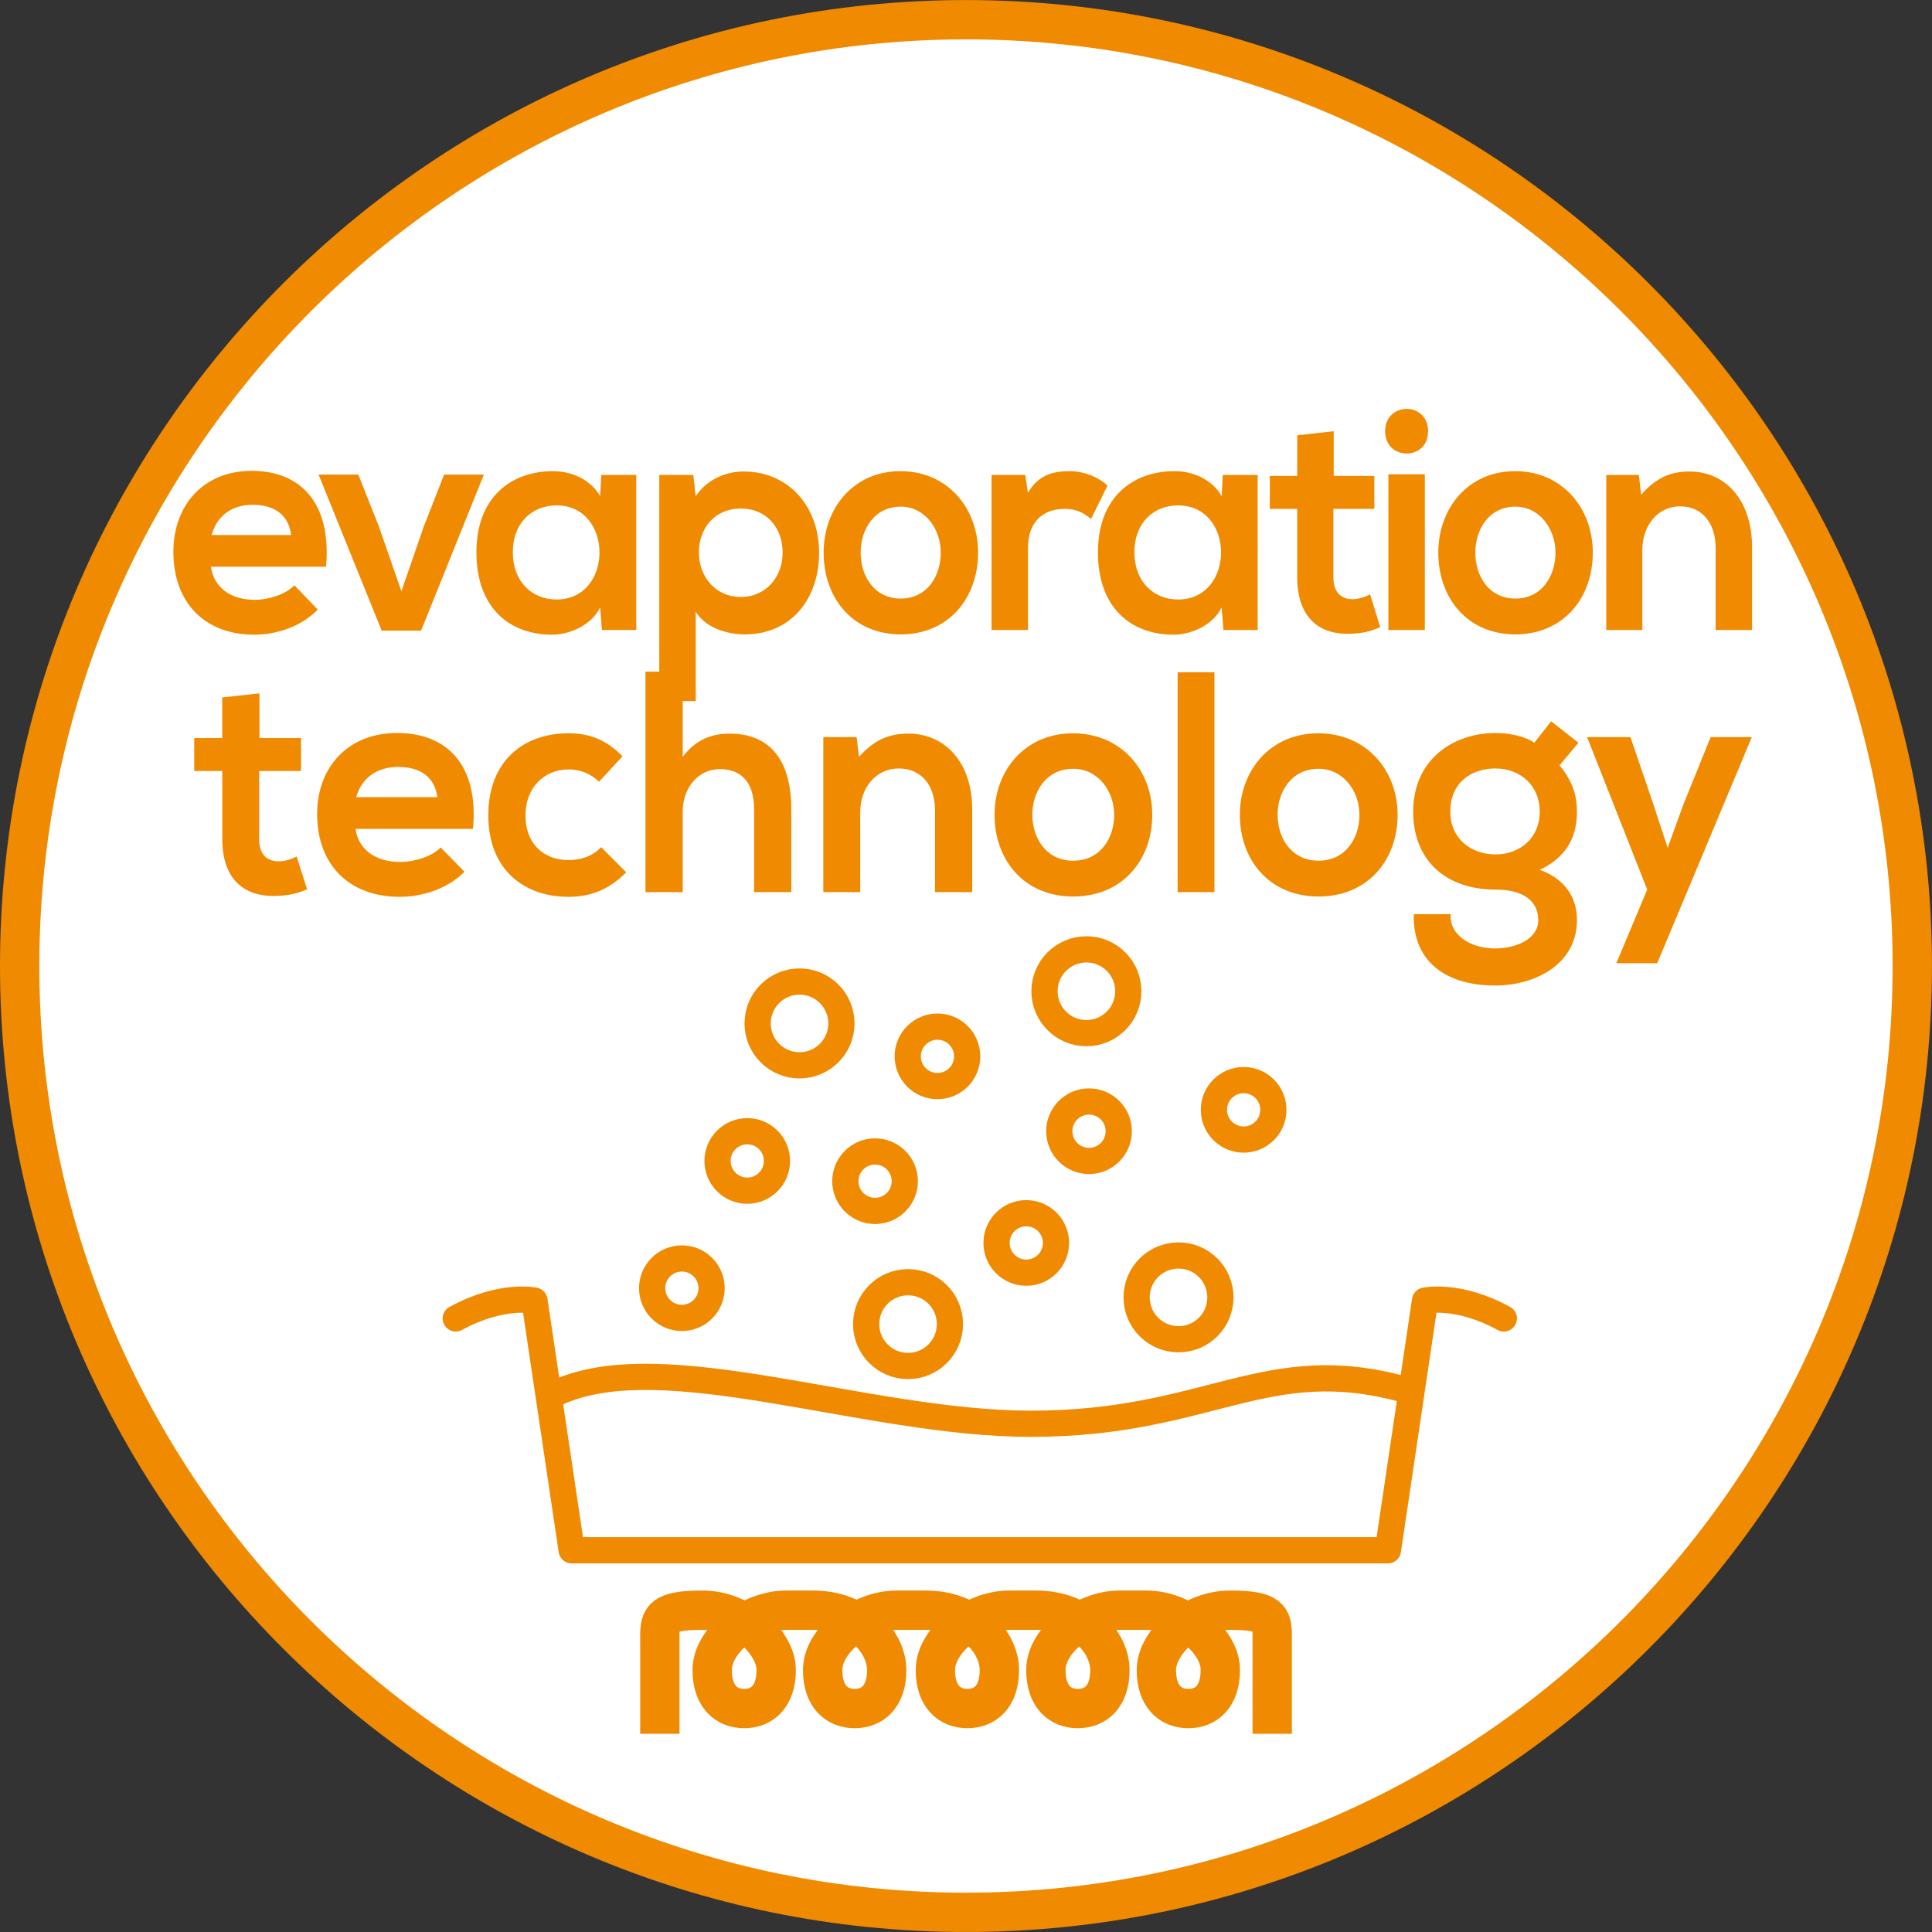 <?xml version="1.0" encoding="utf-8"?>
<!-- Generator: Adobe Illustrator 15.0.0, SVG Export Plug-In . SVG Version: 6.00 Build 0)  -->
<!DOCTYPE svg PUBLIC "-//W3C//DTD SVG 1.1//EN" "http://www.w3.org/Graphics/SVG/1.1/DTD/svg11.dtd">
<svg version="1.1" id="Ebene_1" xmlns="http://www.w3.org/2000/svg" xmlns:xlink="http://www.w3.org/1999/xlink" x="0px" y="0px"
	 width="36.851px" height="36.851px" viewBox="0 0 36.851 36.851" enable-background="new 0 0 36.851 36.851" xml:space="preserve">
<rect x="0" y="0" width="36.851" height="36.851" fill="#333333" stroke="none"/>
<g>
	<defs>
		<rect id="SVGID_1_" y="0" width="36.85" height="36.85"/>
	</defs>
	<clipPath id="SVGID_2_">
		<use xlink:href="#SVGID_1_"  overflow="visible"/>
	</clipPath>
	<path clip-path="url(#SVGID_2_)" fill="#FFFFFF" d="M18.425,36.476c9.953,0,18.05-8.097,18.05-18.05s-8.098-18.05-18.05-18.05
		c-9.953,0-18.05,8.097-18.05,18.05S8.472,36.476,18.425,36.476"/>
	<path clip-path="url(#SVGID_2_)" fill="none" stroke="#F08A00" stroke-width="0.75" stroke-miterlimit="10" d="M18.425,36.476
		c9.953,0,18.05-8.097,18.05-18.05s-8.098-18.05-18.05-18.05c-9.953,0-18.05,8.097-18.05,18.05S8.472,36.476,18.425,36.476z"/>
	<circle clip-path="url(#SVGID_2_)" fill="none" stroke="#F08A00" stroke-width="0.5" cx="17.881" cy="20.149" r="0.567"/>
	<circle clip-path="url(#SVGID_2_)" fill="none" stroke="#F08A00" stroke-width="0.5" cx="13.006" cy="24.571" r="0.567"/>
	<circle clip-path="url(#SVGID_2_)" fill="none" stroke="#F08A00" stroke-width="0.5" cx="22.479" cy="24.746" r="0.799"/>
	<circle clip-path="url(#SVGID_2_)" fill="none" stroke="#F08A00" stroke-width="0.5" cx="17.32" cy="25.256" r="0.799"/>
	<circle clip-path="url(#SVGID_2_)" fill="none" stroke="#F08A00" stroke-width="0.5" cx="20.772" cy="21.577" r="0.567"/>
	<circle clip-path="url(#SVGID_2_)" fill="none" stroke="#F08A00" stroke-width="0.5" cx="19.575" cy="23.708" r="0.567"/>
	<circle clip-path="url(#SVGID_2_)" fill="none" stroke="#F08A00" stroke-width="0.5" cx="23.721" cy="21.169" r="0.567"/>
	<circle clip-path="url(#SVGID_2_)" fill="none" stroke="#F08A00" stroke-width="0.5" cx="20.722" cy="18.907" r="0.799"/>
	<circle clip-path="url(#SVGID_2_)" fill="none" stroke="#F08A00" stroke-width="0.5" cx="16.691" cy="22.53" r="0.567"/>
	<circle clip-path="url(#SVGID_2_)" fill="none" stroke="#F08A00" stroke-width="0.5" cx="14.253" cy="22.144" r="0.567"/>
	<circle clip-path="url(#SVGID_2_)" fill="none" stroke="#F08A00" stroke-width="0.5" cx="15.25" cy="19.521" r="0.799"/>
	<path clip-path="url(#SVGID_2_)" fill="none" stroke="#F08A00" stroke-width="0.5" stroke-linecap="round" d="M10.633,26.562
		c2.013-0.928,5.883,0.595,9.032,0.595c3.41,0,4.466-1.388,7.129-0.651"/>
	
		<path clip-path="url(#SVGID_2_)" fill="none" stroke="#F08A00" stroke-width="0.5" stroke-linecap="round" stroke-linejoin="round" d="
		M8.693,25.148c0.879-0.48,1.502-0.34,1.502-0.34l0.709,4.762h15.569l0.708-4.762c0,0,0.624-0.141,1.503,0.34"/>
	<path clip-path="url(#SVGID_2_)" fill="none" stroke="#F08A00" stroke-width="0.75" d="M12.586,33.071V31.2
		c0-0.34,0.056-0.487,0.814-0.487c0.758,0,1.405,0.628,1.405,1.14s-0.275,0.736-0.61,0.736c-0.336,0-0.611-0.225-0.611-0.736
		c0-0.567,0.733-1.14,1.405-1.14h0.519c0.886,0,1.405,0.628,1.405,1.14s-0.275,0.736-0.611,0.736s-0.611-0.225-0.611-0.736
		c0-0.567,0.733-1.14,1.405-1.14h0.561c0.886,0,1.405,0.628,1.405,1.14s-0.275,0.736-0.61,0.736c-0.336,0-0.611-0.225-0.611-0.736
		c0-0.567,0.733-1.14,1.405-1.14h0.519c0.886,0,1.405,0.628,1.405,1.14s-0.275,0.736-0.611,0.736s-0.61-0.225-0.61-0.736
		c0-0.567,0.732-1.14,1.404-1.14h0.519c0.672,0,1.404,0.572,1.404,1.14c0,0.512-0.274,0.736-0.61,0.736s-0.61-0.225-0.61-0.736
		s0.647-1.14,1.405-1.14s0.805,0.147,0.805,0.487v1.871"/>
	<path clip-path="url(#SVGID_2_)" fill="#F08A00" d="M32.629,14.059l-0.524,1.296l-0.296,0.816l-0.274-0.834l-0.436-1.278h-0.827
		l1.147,2.909l-0.589,1.404h0.78l1.804-4.313H32.629z M28.525,14.658c0.466,0,0.844,0.318,0.844,0.823
		c0,0.504-0.378,0.816-0.844,0.816s-0.862-0.3-0.862-0.816C27.663,14.928,28.06,14.658,28.525,14.658 M29.266,14.167
		c-0.198-0.138-0.52-0.186-0.74-0.186c-0.803,0-1.571,0.503-1.571,1.5c0,0.93,0.622,1.487,1.571,1.487
		c0.536,0,0.815,0.222,0.815,0.583c0,0.366-0.432,0.54-0.827,0.54c-0.448,0-0.873-0.246-0.844-0.654h-0.703
		c-0.029,0.846,0.552,1.361,1.547,1.361c0.769,0,1.565-0.407,1.565-1.247c0-0.289-0.104-0.739-0.71-0.96
		c0.472-0.222,0.71-0.582,0.71-1.11c0-0.307-0.082-0.577-0.332-0.883l0.361-0.431l-0.522-0.408L29.266,14.167z M25.15,14.664
		c0.478,0,0.78,0.432,0.78,0.877c0,0.444-0.262,0.876-0.78,0.876s-0.781-0.432-0.781-0.876
		C24.369,15.096,24.638,14.664,25.15,14.664 M25.145,13.987c-0.914,0-1.496,0.707-1.496,1.554c0,0.864,0.564,1.559,1.502,1.559
		s1.507-0.695,1.507-1.559C26.657,14.694,26.064,13.987,25.145,13.987 M22.462,17.016h0.702v-4.193h-0.702V17.016z M20.471,14.664
		c0.478,0,0.781,0.432,0.781,0.877c0,0.444-0.263,0.876-0.781,0.876s-0.78-0.432-0.78-0.876
		C19.69,15.096,19.959,14.664,20.471,14.664 M20.466,13.987c-0.914,0-1.496,0.707-1.496,1.554c0,0.864,0.563,1.559,1.501,1.559
		s1.507-0.695,1.507-1.559C21.978,14.694,21.385,13.987,20.466,13.987 M18.544,17.016v-1.572c0-0.93-0.541-1.451-1.216-1.451
		c-0.367,0-0.647,0.114-0.943,0.443l-0.047-0.377h-0.634v2.957h0.704v-1.53c0-0.45,0.291-0.828,0.733-0.828
		c0.449,0,0.693,0.342,0.693,0.792v1.566H18.544z M12.312,12.811v4.205h0.71V15.48c0-0.45,0.291-0.81,0.71-0.81
		c0.378,0,0.652,0.222,0.652,0.768v1.578h0.709v-1.584c0-0.87-0.36-1.439-1.175-1.439c-0.326,0-0.64,0.102-0.896,0.444v-1.626
		H12.312z M11.467,16.159c-0.181,0.186-0.402,0.246-0.629,0.246c-0.442,0-0.815-0.288-0.815-0.852c0-0.517,0.344-0.877,0.827-0.877
		c0.203,0,0.407,0.072,0.576,0.234l0.448-0.485c-0.32-0.318-0.623-0.438-1.036-0.438c-0.832,0-1.524,0.509-1.524,1.566
		c0,1.044,0.692,1.553,1.524,1.553c0.425,0,0.774-0.132,1.106-0.467L11.467,16.159z M6.793,15.205
		c0.111-0.384,0.414-0.577,0.804-0.577c0.413,0,0.698,0.193,0.745,0.577H6.793z M9.022,15.81c0.111-1.218-0.494-1.829-1.449-1.829
		c-0.931,0-1.524,0.647-1.524,1.548c0,0.942,0.587,1.577,1.577,1.577c0.442,0,0.925-0.162,1.233-0.479l-0.453-0.462
		c-0.169,0.174-0.506,0.276-0.768,0.276c-0.507,0-0.81-0.264-0.856-0.631H9.022z M4.239,13.303v0.774H3.705v0.629h0.535v1.303
		c0,0.744,0.401,1.103,1.029,1.079c0.216-0.006,0.385-0.036,0.588-0.126l-0.198-0.623c-0.11,0.054-0.232,0.09-0.343,0.09
		c-0.227,0-0.373-0.138-0.373-0.42v-1.303h0.798v-0.629H4.949v-0.852L4.239,13.303z"/>
	<path clip-path="url(#SVGID_2_)" fill="#F08A00" d="M33.419,12.016v-1.572c0-0.93-0.53-1.451-1.191-1.451
		c-0.359,0-0.633,0.114-0.924,0.443l-0.045-0.377h-0.621v2.957h0.688v-1.53c0-0.45,0.285-0.828,0.72-0.828
		c0.438,0,0.678,0.342,0.678,0.792v1.566H33.419z M28.904,9.664c0.469,0,0.765,0.432,0.765,0.876c0,0.445-0.258,0.877-0.765,0.877
		c-0.508,0-0.764-0.432-0.764-0.877C28.141,10.096,28.402,9.664,28.904,9.664 M28.898,8.987c-0.895,0-1.464,0.707-1.464,1.553
		c0,0.865,0.552,1.56,1.47,1.56s1.477-0.695,1.477-1.56C30.381,9.694,29.8,8.987,28.898,8.987 M26.42,8.224
		c0,0.288,0.205,0.426,0.41,0.426c0.204,0,0.409-0.138,0.409-0.426c0-0.281-0.205-0.425-0.409-0.425
		C26.625,7.799,26.42,7.943,26.42,8.224 M26.482,12.016h0.695V9.047h-0.695V12.016z M24.743,8.303v0.774H24.22v0.629h0.523v1.303
		c0,0.743,0.394,1.103,1.01,1.079c0.21-0.006,0.376-0.036,0.574-0.126l-0.193-0.623c-0.108,0.054-0.229,0.09-0.336,0.09
		c-0.223,0-0.365-0.138-0.365-0.42V9.706h0.781V9.077h-0.775V8.225L24.743,8.303z M22.47,9.64c1.094,0,1.094,1.795,0,1.795
		c-0.462,0-0.833-0.336-0.833-0.901C21.637,9.97,22.008,9.64,22.47,9.64 M23.302,9.466c-0.159-0.293-0.513-0.479-0.896-0.479
		c-0.82,0-1.464,0.515-1.464,1.547c0,1.039,0.609,1.572,1.447,1.572c0.319,0,0.747-0.174,0.912-0.521l0.035,0.431h0.653V9.059
		h-0.666L23.302,9.466z M18.913,9.059v2.957h0.695v-1.56c0-0.552,0.336-0.75,0.701-0.75c0.228,0,0.359,0.078,0.502,0.192
		l0.313-0.636c-0.154-0.149-0.434-0.275-0.725-0.275c-0.279,0-0.587,0.054-0.792,0.413l-0.051-0.341H18.913z M17.18,9.664
		c0.468,0,0.764,0.432,0.764,0.876c0,0.445-0.256,0.877-0.764,0.877c-0.507,0-0.764-0.432-0.764-0.877
		C16.416,10.096,16.678,9.664,17.18,9.664 M17.175,8.987c-0.896,0-1.465,0.707-1.465,1.553c0,0.865,0.552,1.56,1.47,1.56
		s1.476-0.695,1.476-1.56C18.656,9.694,18.075,8.987,17.175,8.987 M13.27,13.372v-1.704c0.205,0.33,0.633,0.432,0.935,0.432
		c0.901,0,1.419-0.695,1.419-1.56c0-0.87-0.575-1.547-1.442-1.547c-0.319,0-0.69,0.138-0.912,0.473l-0.046-0.407h-0.649v4.313H13.27
		z M14.13,11.387c-0.479,0-0.799-0.384-0.799-0.847c0-0.462,0.297-0.84,0.799-0.84c0.502,0,0.798,0.378,0.798,0.84
		C14.929,11.003,14.609,11.387,14.13,11.387 M10.614,9.64c1.095,0,1.095,1.795,0,1.795c-0.462,0-0.833-0.336-0.833-0.901
		C9.781,9.97,10.151,9.64,10.614,9.64 M11.447,9.466c-0.16-0.293-0.514-0.479-0.896-0.479c-0.821,0-1.464,0.515-1.464,1.547
		c0,1.039,0.609,1.572,1.447,1.572c0.32,0,0.747-0.174,0.913-0.521l0.034,0.431h0.655V9.059h-0.667L11.447,9.466z M8.471,9.053
		l-0.388,0.99l-0.427,1.235l-0.433-1.247L6.834,9.053H6.077l1.203,2.975h0.752l1.197-2.975H8.471z M4.036,10.205
		C4.144,9.82,4.44,9.628,4.823,9.628c0.405,0,0.684,0.192,0.73,0.577H4.036z M6.219,10.81C6.327,9.592,5.734,8.981,4.8,8.981
		c-0.912,0-1.493,0.647-1.493,1.547c0,0.943,0.575,1.578,1.544,1.578c0.434,0,0.907-0.162,1.209-0.479l-0.445-0.463
		c-0.165,0.175-0.496,0.277-0.752,0.277c-0.496,0-0.793-0.265-0.839-0.631H6.219z"/>
</g>
</svg>
